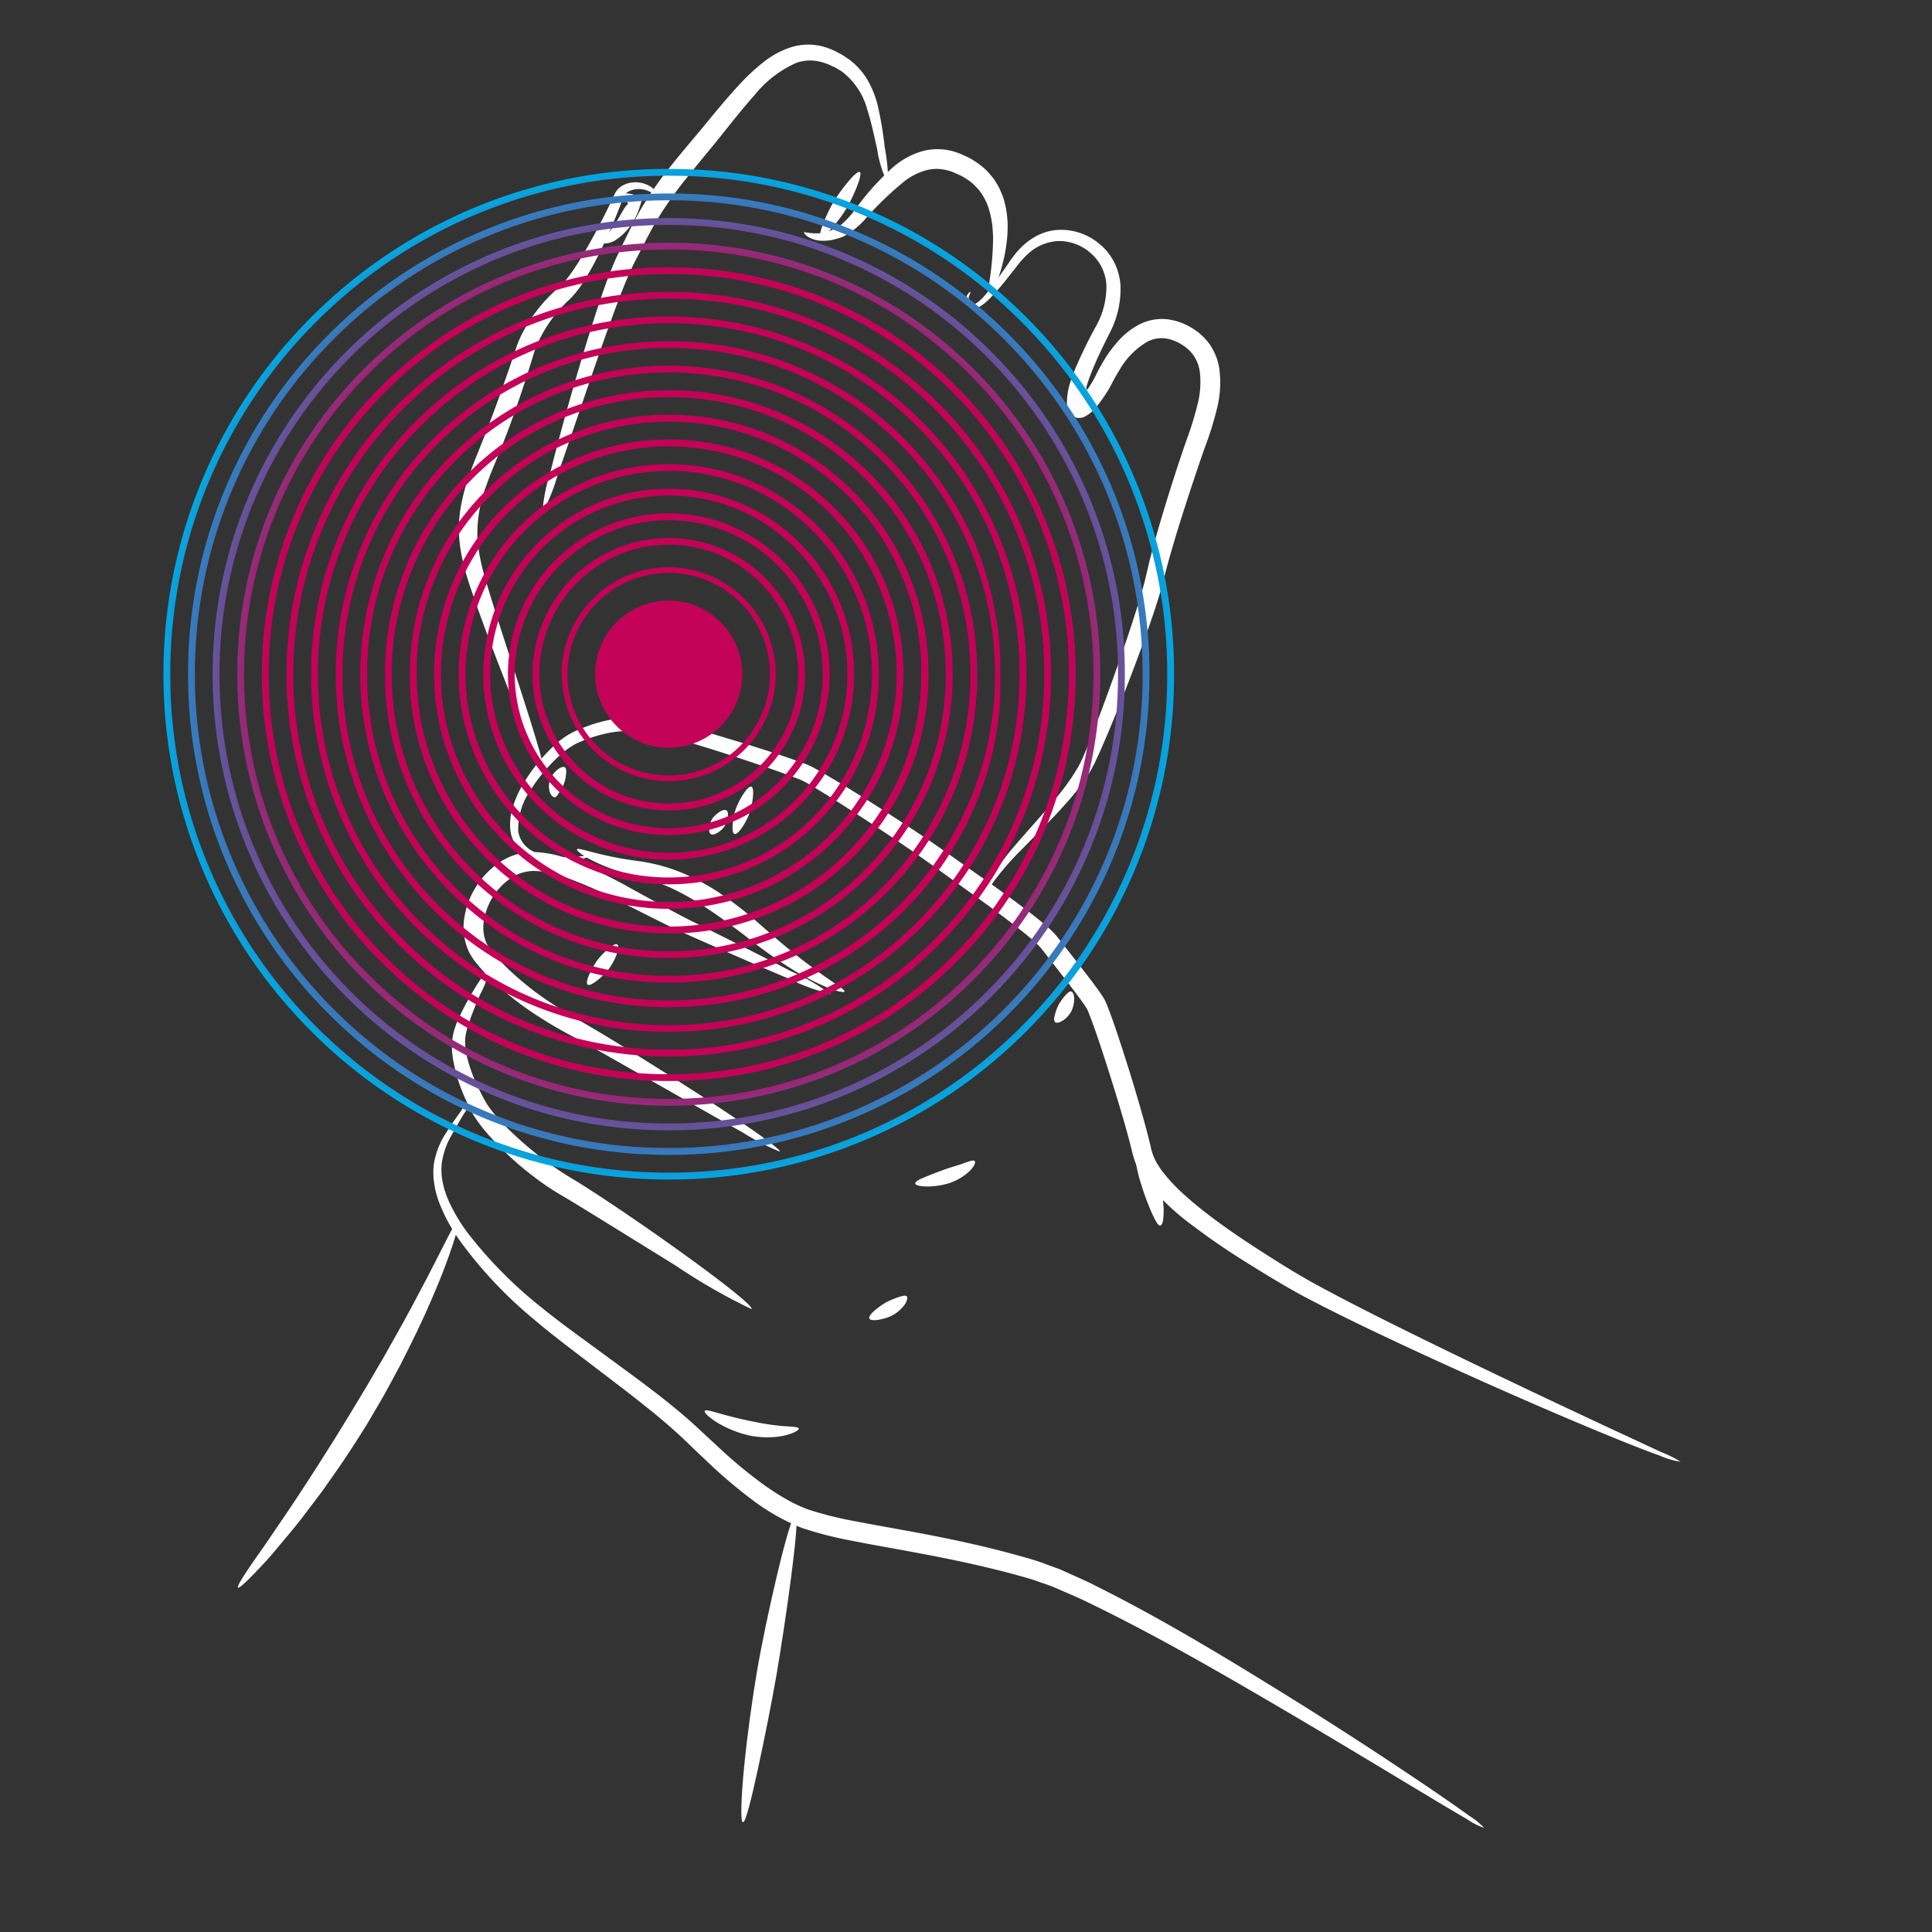 <svg xmlns="http://www.w3.org/2000/svg" xmlns:xlink="http://www.w3.org/1999/xlink" width="130" height="130" viewBox="0 0 130 130">
  <rect x="0" y="0" width="130" height="130" fill="#333333" stroke="none"/>
  <defs>
    <clipPath id="clip-path">
      <rect id="Rectangle_2574" data-name="Rectangle 2574" width="130" height="130" transform="translate(144 1339)" fill="none" stroke="#707070" stroke-width="1"/>
    </clipPath>
    <clipPath id="clip-path-2">
      <rect id="Rectangle_2541" data-name="Rectangle 2541" width="97.107" height="120" fill="#fff"/>
    </clipPath>
    <radialGradient id="radial-gradient" cx="0.5" cy="0.5" r="0.5" gradientUnits="objectBoundingBox">
      <stop offset="0" stop-color="#c40257"/>
      <stop offset="0.798" stop-color="#c40257"/>
      <stop offset="1" stop-color="#00a9e3"/>
    </radialGradient>
  </defs>
  <g id="Mask_Group_139" data-name="Mask Group 139" transform="translate(-144 -1339)" clip-path="url(#clip-path)">
    <g id="Group_25133" data-name="Group 25133">
      <g id="Group_25128" data-name="Group 25128" transform="translate(160 1342)">
        <g id="Group_25054" data-name="Group 25054" clip-path="url(#clip-path-2)">
          <path id="Path_7358" data-name="Path 7358" d="M16.456,39.042c.044-.08.433.033,1.065.2a23.17,23.17,0,0,0,2.5.513l.785.111c.275.046.555.1.836.161a11.962,11.962,0,0,1,1.666.512,14.8,14.8,0,0,1,2.808,1.488A25.346,25.346,0,0,1,28.66,44c.875.774,1.771,1.552,2.633,2.229s1.655,1.251,2.242,1.652.956.645.924.73-.49.007-1.169-.272A16.909,16.909,0,0,1,30.751,47a33.543,33.543,0,0,1-2.871-2.052c-.907-.7-1.787-1.34-2.5-1.816a18.923,18.923,0,0,0-2.547-1.466,13.261,13.261,0,0,0-1.479-.576c-.251-.083-.5-.154-.755-.222l-.766-.194a11.844,11.844,0,0,1-2.5-.954c-.6-.32-.921-.6-.875-.678" transform="translate(6.369 15.105)" fill="#fff"/>
          <path id="Path_7359" data-name="Path 7359" d="M91.995,82.715a5.536,5.536,0,0,1-1.437-.419c-.91-.322-2.208-.834-3.81-1.494-3.2-1.322-7.62-3.236-12.518-5.5-2.448-1.139-5.02-2.347-7.6-3.708-1.3-.7-2.537-1.461-3.787-2.237s-2.47-1.6-3.645-2.493a16.276,16.276,0,0,1-3.229-3.077c-.11-.161-.215-.326-.322-.488a5.853,5.853,0,0,1-.279-.533,3.657,3.657,0,0,1-.214-.585l-.046-.15-.031-.125-.058-.246c-.164-.656-.344-1.311-.531-1.956-.373-1.29-.764-2.544-1.15-3.747s-.773-2.372-1.175-3.408l-.075-.183-.064-.133c-.058-.1-.135-.211-.215-.327-.161-.233-.341-.474-.523-.717-.365-.485-.75-.983-1.146-1.493s-.795-1.017-1.2-1.543a6.551,6.551,0,0,0-.662-.63c-.251-.215-.515-.429-.784-.641-1.082-.85-2.247-1.7-3.44-2.555s-2.421-1.753-3.651-2.613c-1.246-.861-2.525-1.713-3.817-2.551-.645-.419-1.3-.835-1.946-1.243l-.979-.6c-.164-.1-.326-.194-.486-.284a4.026,4.026,0,0,0-.459-.227c-1.393-.547-2.862-1.036-4.282-1.506s-2.842-.911-4.224-1.287a13.173,13.173,0,0,0-2.032-.419,7.758,7.758,0,0,0-1.966.014,8.644,8.644,0,0,0-1.846.488c-.15.057-.3.114-.445.175a3.182,3.182,0,0,0-.391.189,5.078,5.078,0,0,0-.724.5,11.14,11.14,0,0,0-2.236,2.581,4.579,4.579,0,0,0-.813,2.72,1.767,1.767,0,0,0,.516,1.035,2.212,2.212,0,0,0,.947.526,6.156,6.156,0,0,0,1.841.2c1.038-.029,1.61-.143,1.62-.092a4.461,4.461,0,0,1-1.6.361,7.678,7.678,0,0,1-.891.037,4.679,4.679,0,0,1-1.071-.128,2.607,2.607,0,0,1-1.153-.57,2.241,2.241,0,0,1-.719-1.293,3.684,3.684,0,0,1,.123-1.583,6.779,6.779,0,0,1,.655-1.543,11.664,11.664,0,0,1,2.3-2.828,5.731,5.731,0,0,1,.818-.6,4.465,4.465,0,0,1,.472-.244c.15-.065.3-.13.461-.194a9.361,9.361,0,0,1,2.009-.584,10.477,10.477,0,0,1,4.36.33c1.423.355,2.853.775,4.3,1.221s2.9.906,4.385,1.462a5.218,5.218,0,0,1,.581.276c.178.1.35.193.517.291.34.2.674.4,1.007.6.666.4,1.325.813,1.982,1.225C38.529,39,39.826,39.84,41.1,40.7s2.484,1.742,3.7,2.591,2.383,1.694,3.505,2.562c.28.219.558.441.83.671a7.614,7.614,0,0,1,.816.775l.1.121.078.1.153.2.305.391.606.771c.4.51.789,1.011,1.165,1.509.189.251.372.5.552.756.09.13.18.262.273.419.046.083.089.176.13.264l.092.222c.44,1.132.81,2.283,1.2,3.5s.773,2.482,1.142,3.792c.186.656.366,1.323.531,2.013l.061.261.031.13.032.1a2.16,2.16,0,0,0,.141.4,3.923,3.923,0,0,0,.207.4l.254.4a11.792,11.792,0,0,0,1.344,1.493c.51.466,1.039.925,1.6,1.357,1.119.873,2.312,1.69,3.526,2.477s2.454,1.566,3.686,2.257c2.514,1.379,5.062,2.638,7.474,3.827,4.836,2.369,9.188,4.412,12.321,5.879,1.567.727,2.83,1.314,3.7,1.72a7.762,7.762,0,0,1,1.336.667" transform="translate(5.112 12.645)" fill="#fff"/>
          <path id="Path_7360" data-name="Path 7360" d="M15.521,37.069c-.118.055-.318-.111-.388-.4a1.384,1.384,0,0,1,.047-.8,1.683,1.683,0,0,1,.467-.624c.2-.168.415-.255.523-.175s.1.294.067.526a2.31,2.31,0,0,1-.419,1.111c-.1.148-.171.308-.3.363" transform="translate(5.843 13.565)" fill="#fff"/>
          <path id="Path_7361" data-name="Path 7361" d="M24.131,39.187c-.252-.09-.1-1.161.094-1.709s.789-1.57,1.04-1.48.068,1.255-.128,1.8-.755,1.475-1.007,1.384" transform="translate(9.291 13.934)" fill="#fff"/>
          <path id="Path_7362" data-name="Path 7362" d="M22.975,38.749c-.223-.148-.075-.767.107-1.04s.724-.7.947-.555.043.814-.139,1.089-.692.653-.916.506" transform="translate(8.851 14.372)" fill="#fff"/>
          <path id="Path_7363" data-name="Path 7363" d="M32.245,59.33a15.566,15.566,0,0,1-2.513-1.294c-1.53-.853-3.643-2.056-6.009-3.405l-3.7-2.1c-.638-.361-1.271-.706-1.923-1.056s-1.312-.732-1.942-1.136a20.543,20.543,0,0,1-3.461-2.717c-.252-.252-.492-.515-.721-.782l-.33-.409c-.111-.172-.227-.343-.32-.519a3.9,3.9,0,0,1-.341-2.175,5.3,5.3,0,0,1,.671-2.007A5.516,5.516,0,0,1,13.178,40a4.115,4.115,0,0,1,2.39-.832,7.156,7.156,0,0,1,2.44.465,30.826,30.826,0,0,1,4.307,2.04c1.375.749,2.708,1.5,4,2.15,2.624,1.3,4.985,2.487,6.675,3.369a14.526,14.526,0,0,1,2.674,1.542,14.615,14.615,0,0,1-2.895-1.072c-1.759-.738-4.177-1.792-6.858-2.987-1.352-.609-2.729-1.323-4.113-2.022A31.573,31.573,0,0,0,17.619,40.8a6.022,6.022,0,0,0-2.016-.358,2.85,2.85,0,0,0-1.651.612,4.319,4.319,0,0,0-1.647,2.839,2.628,2.628,0,0,0,.2,1.43c.058.105.128.2.187.309.094.121.19.241.287.363.2.24.415.479.642.712a20.2,20.2,0,0,0,3.2,2.606c.594.4,1.21.78,1.838,1.139s1.289.746,1.91,1.125c1.255.759,2.476,1.519,3.63,2.246,4.618,2.9,8.162,5.322,8.038,5.508" transform="translate(4.24 15.163)" fill="#fff"/>
          <path id="Path_7364" data-name="Path 7364" d="M18.969,43.651c.119.061.083.369-.043.7a3.985,3.985,0,0,1-.5.928c-.348.469-1.23,1.247-1.441,1.079s.325-1.2.664-1.66a5.039,5.039,0,0,1,.712-.738c.262-.218.487-.366.606-.305" transform="translate(6.558 16.894)" fill="#fff"/>
          <path id="Path_7365" data-name="Path 7365" d="M30.552,67.739a39.715,39.715,0,0,1-5.106-2.928c-1.4-.867-2.949-1.824-4.449-2.753l-2.186-1.348c-.351-.215-.691-.418-1.017-.608-.348-.2-.678-.411-.983-.615A21.768,21.768,0,0,1,12.9,56.073,11.546,11.546,0,0,1,11.98,54.9a6.09,6.09,0,0,1-.393-.677c-.107-.219-.211-.44-.307-.663a10.675,10.675,0,0,1-.838-2.762,4.725,4.725,0,0,1,0-1.419,5.327,5.327,0,0,1,.412-1.228,18.6,18.6,0,0,1,.963-1.819c.6-.995,1.032-1.563,1.11-1.519a6.275,6.275,0,0,1-.646,1.755c-.222.527-.488,1.155-.732,1.857a4.878,4.878,0,0,0-.265,1.067,3.993,3.993,0,0,0,.09,1.15,10.391,10.391,0,0,0,.909,2.448c.1.2.208.406.318.608a5.114,5.114,0,0,0,.343.533,11.012,11.012,0,0,0,.86,1.01,24,24,0,0,0,3.755,3.138c.286.19.587.381.906.574.341.2.689.42,1.039.645.7.448,1.429.929,2.163,1.426,1.469.99,2.966,2.036,4.3,3,2.676,1.921,4.716,3.537,4.583,3.713" transform="translate(4.022 17.35)" fill="#fff"/>
          <path id="Path_7366" data-name="Path 7366" d="M80.189,100.24a4.664,4.664,0,0,1-1.125-.573c-.7-.405-1.715-1.008-2.964-1.76-2.5-1.5-5.967-3.607-9.885-5.9s-8.28-4.818-12.638-6.919c-.541-.275-1.092-.5-1.637-.741-.272-.117-.542-.241-.814-.35s-.542-.193-.813-.287c-.527-.205-1.1-.35-1.655-.506s-1.112-.291-1.66-.427c-2.2-.531-4.307-.932-6.234-1.28-.964-.176-1.991-.356-3.071-.571a25.126,25.126,0,0,1-3.4-.867,14.113,14.113,0,0,1-3.317-1.87A32.844,32.844,0,0,1,28.02,75.69c-.474-.442-.942-.893-1.408-1.341s-.927-.873-1.418-1.293c-.974-.838-2-1.638-3.023-2.429L19.1,68.284c-1.013-.771-2.013-1.548-2.952-2.35a28.885,28.885,0,0,1-4.775-5.063,11.619,11.619,0,0,1-1.488-2.688c-.094-.225-.15-.461-.221-.685a6.5,6.5,0,0,1-.132-.687,4.526,4.526,0,0,1,0-1.321,5.358,5.358,0,0,1,.835-2.056c.34-.541.655-.985.918-1.343a5,5,0,0,1,.889-1.06,6.2,6.2,0,0,1-.664,1.208c-.226.38-.5.845-.8,1.393a5.153,5.153,0,0,0-.663,1.924,4.113,4.113,0,0,0,.054,1.165,5.989,5.989,0,0,0,.144.612c.075.2.133.413.229.617a11.232,11.232,0,0,0,1.494,2.475,29.149,29.149,0,0,0,4.78,4.783c.939.763,1.936,1.5,2.964,2.251l3.118,2.285c1.047.777,2.1,1.569,3.114,2.416.506.419,1.013.868,1.486,1.314l1.415,1.311a32.232,32.232,0,0,0,2.873,2.366c.491.348.989.67,1.493.959a9.726,9.726,0,0,0,1.52.713,24.222,24.222,0,0,0,3.211.795c1.061.207,2.086.386,3.053.562,1.932.348,4.073.766,6.309,1.323.558.144,1.122.29,1.691.451s1.14.316,1.723.547l.874.319c.284.118.559.25.841.373.559.252,1.129.5,1.672.785,4.408,2.2,8.72,4.82,12.591,7.217S73.96,95.83,76.38,97.47c1.208.82,2.174,1.493,2.83,1.971a4.6,4.6,0,0,1,.979.8" transform="translate(3.674 19.756)" fill="#fff"/>
          <path id="Path_7367" data-name="Path 7367" d="M39.661,47.988c-.1-.094-.062-.3,0-.527a3.4,3.4,0,0,1,.232-.627,4.34,4.34,0,0,1,.405-.576c.161-.191.318-.35.448-.325s.207.262.2.547a1.93,1.93,0,0,1-.2.809,1.775,1.775,0,0,1-.542.588c-.225.15-.448.2-.542.111" transform="translate(15.331 17.782)" fill="#fff"/>
          <path id="Path_7368" data-name="Path 7368" d="M28.98,67.477c.031.119-.454.377-1.142.506a5.99,5.99,0,0,1-2.122-.028,7.273,7.273,0,0,1-2.059-.787c-.638-.363-1.076-.766-1-.881s.6.064,1.271.25,1.455.368,1.984.466A16.353,16.353,0,0,0,27.8,67.3c.626.051,1.142.04,1.178.179" transform="translate(8.767 25.649)" fill="#fff"/>
          <path id="Path_7369" data-name="Path 7369" d="M36.864,54.166c.1.086-.075.441-.436.759a3.824,3.824,0,0,1-1.233.714,5.063,5.063,0,0,1-1.437.237c-.487.011-.879-.062-.895-.2s.332-.3.757-.474.929-.366,1.261-.484.807-.248,1.19-.383.691-.266.792-.172" transform="translate(12.722 20.958)" fill="#fff"/>
          <path id="Path_7370" data-name="Path 7370" d="M33.13,60.712c.055.036.074.119.044.246a1.175,1.175,0,0,1-.205.391,2.545,2.545,0,0,1-.731.637c-.463.269-1.491.494-1.6.24s.71-.845,1.121-1.086a5.453,5.453,0,0,1,.785-.333,2.677,2.677,0,0,1,.347-.1.324.324,0,0,1,.234.008" transform="translate(11.86 23.494)" fill="#fff"/>
          <path id="Path_7371" data-name="Path 7371" d="M45.28,59.277c-.1,0-.19-.122-.309-.332a9.037,9.037,0,0,1-.394-.846,18.742,18.742,0,0,1-.731-2.125c-.313-1.218-.7-3.72-.351-3.82s1.323,2.25,1.641,3.482a13.083,13.083,0,0,1,.361,2.253,4.857,4.857,0,0,1-.014.97c-.035.254-.114.418-.2.419" transform="translate(16.785 20.19)" fill="#fff"/>
          <path id="Path_7372" data-name="Path 7372" d="M38.05,9.4A7.714,7.714,0,0,1,37.3,7c-.178-.755-.354-1.666-.656-2.618a4.761,4.761,0,0,0-1.68-2.544c-.107-.082-.232-.143-.347-.216-.06-.035-.115-.074-.179-.1l-.193-.086a3.577,3.577,0,0,0-.781-.284,2.8,2.8,0,0,0-1.594.076A7.519,7.519,0,0,0,29.05,3.407c-.841.938-1.617,1.942-2.379,2.888s-1.508,1.821-2.143,2.629a26,26,0,0,0-1.956,2.745c-.312.516-.609,1.071-.91,1.652l-.454.886c-.153.3-.316.606-.444.893-.544,1.186-1.018,2.511-1.487,3.8s-.907,2.579-1.329,3.8c-.839,2.452-1.583,4.666-2.143,6.257a11.743,11.743,0,0,1-1.021,2.537,11.1,11.1,0,0,1,.524-2.686c.406-1.64,1.014-3.9,1.741-6.393.366-1.248.757-2.556,1.18-3.876s.857-2.644,1.418-3.953c.143-.338.293-.633.438-.936s.294-.6.438-.9c.294-.6.6-1.186.924-1.745a24.8,24.8,0,0,1,2.035-2.907c.653-.83,1.412-1.7,2.175-2.626s1.576-1.927,2.49-2.9a13.3,13.3,0,0,1,1.5-1.383A5.871,5.871,0,0,1,31.541.169,4.053,4.053,0,0,1,32.643,0a3.913,3.913,0,0,1,1.086.151,4.556,4.556,0,0,1,.96.4l.223.115c.074.04.141.092.212.137.139.1.283.179.412.287a4.742,4.742,0,0,1,1.228,1.479,6.783,6.783,0,0,1,.6,1.61,23.941,23.941,0,0,1,.451,2.734A12.946,12.946,0,0,1,38.05,9.4" transform="translate(5.716 0)" fill="#fff"/>
          <path id="Path_7373" data-name="Path 7373" d="M28.288,10.508c-.2-.137.43-1.586.878-2.336s1.523-2.125,1.753-1.989S30.448,7.923,30,8.671s-1.468,2-1.709,1.837" transform="translate(10.936 2.39)" fill="#fff"/>
          <path id="Path_7374" data-name="Path 7374" d="M39.909,15.006c-.094-.028-.036-.474.058-1.187a19.5,19.5,0,0,0,.222-2.776c0-.269-.028-.54-.047-.814a6.883,6.883,0,0,0-.148-.81,5.118,5.118,0,0,0-.252-.771L39.562,8.3a2.741,2.741,0,0,0-.215-.325l-.108-.158-.132-.137a3.416,3.416,0,0,0-.262-.268,3.585,3.585,0,0,0-.6-.427,2.97,2.97,0,0,0-.318-.176L37.6,6.667a2.067,2.067,0,0,0-.315-.119,1.726,1.726,0,0,0-.3-.079A2.712,2.712,0,0,0,35.7,6.49a4.214,4.214,0,0,0-1.423.7A21.5,21.5,0,0,0,31.6,9.764a5.589,5.589,0,0,1-1.43,1.162,3.178,3.178,0,0,1-.4.148c-.129.039-.257.068-.38.1a3.1,3.1,0,0,1-.7.062,1.821,1.821,0,0,1-.981-.286c-.2-.14-.265-.273-.232-.3a3.892,3.892,0,0,0,1.183.071,3.147,3.147,0,0,0,.563-.155c.1-.043.2-.082.3-.132a2.752,2.752,0,0,0,.3-.16A5.7,5.7,0,0,0,30.9,9.14a17.621,17.621,0,0,1,2.634-2.921,5.185,5.185,0,0,1,1.825-.989,3.854,3.854,0,0,1,1.911-.067,3.1,3.1,0,0,1,.424.115,2.926,2.926,0,0,1,.415.162l.413.187a4.041,4.041,0,0,1,.409.241,4.947,4.947,0,0,1,.789.609,5.118,5.118,0,0,1,.344.386l.168.2.137.222a3.678,3.678,0,0,1,.259.454l.205.477a5.78,5.78,0,0,1,.246.982,6.651,6.651,0,0,1,.09.967,8.933,8.933,0,0,1-.037.916,11.66,11.66,0,0,1-.66,2.864c-.254.692-.48,1.086-.56,1.061" transform="translate(10.633 1.964)" fill="#fff"/>
          <path id="Path_7375" data-name="Path 7375" d="M36.71,53.583a2,2,0,0,1,.336-1,14.345,14.345,0,0,1,1.7-2.311c.78-.922,1.769-1.971,2.763-3.2a14.2,14.2,0,0,0,1.4-2.007c.1-.183.182-.37.276-.558q.127-.3.258-.615.254-.628.506-1.279c.671-1.738,1.34-3.59,1.991-5.481.323-.946.641-1.9.939-2.862.15-.479.291-.959.418-1.433.068-.243.115-.459.175-.712s.115-.5.176-.749c.5-1.977,1.083-3.872,1.656-5.671.291-.9.576-1.769.874-2.611a21.758,21.758,0,0,0,.724-2.351,5.9,5.9,0,0,0,.146-2.275,2.654,2.654,0,0,0-.4-1.014,2.692,2.692,0,0,0-.839-.768,2.862,2.862,0,0,0-1.115-.4,2.09,2.09,0,0,0-1.129.208,5.142,5.142,0,0,0-1.925,1.949q-.2.314-.38.652l-.182.344a4.2,4.2,0,0,1-.218.388c-.075.122-.151.24-.23.356l-.182.262c-.074.1-.15.2-.225.3a2.593,2.593,0,0,1-.925.821.939.939,0,0,1-.419.08.69.69,0,0,1-.448-.193,1.322,1.322,0,0,1-.313-.92,4.442,4.442,0,0,1,.246-1.355c.094-.283.187-.538.294-.8a31.385,31.385,0,0,1,1.415-2.906,5.438,5.438,0,0,0,.7-2.7,3.043,3.043,0,0,0-1.085-2.242,3.214,3.214,0,0,0-2.231-.787,3.288,3.288,0,0,0-1.995.892,6.228,6.228,0,0,0-.707.788l-.637.81a17.78,17.78,0,0,1-1.168,1.351,4.057,4.057,0,0,1-.574.494,1.346,1.346,0,0,1-.325.164.912.912,0,0,1-.187.033.591.591,0,0,1-.208-.046.666.666,0,0,1-.334-.459.624.624,0,0,1,.087-.4c.112-.176.212-.226.226-.211s-.044.1-.1.269a.5.5,0,0,0-.011.3.452.452,0,0,0,.262.264c.04.011.04-.008.067,0a.7.7,0,0,0,.1-.033,1.136,1.136,0,0,0,.229-.148,3.973,3.973,0,0,0,.479-.492c.326-.388.671-.863,1.046-1.4l.585-.841a6.557,6.557,0,0,1,.737-.906,4.535,4.535,0,0,1,1.033-.768A3.567,3.567,0,0,1,41.4,9a3.982,3.982,0,0,1,2.826.871,3.874,3.874,0,0,1,1.039,1.237,4.065,4.065,0,0,1,.454,1.6,6.364,6.364,0,0,1-.728,3.226c-.473.945-.934,1.877-1.3,2.846-.092.237-.178.487-.247.716a.688.688,0,0,0-.021.121.179.179,0,0,0,.014.1c.022.037.069-.007.087-.031a.7.7,0,0,0,.058-.082l.011-.019c.006-.008,0,0,.044-.069.068-.105.136-.212.2-.319s.1-.184.168-.312l.184-.366c.128-.247.264-.491.409-.73a8.512,8.512,0,0,1,1.011-1.365,4.948,4.948,0,0,1,1.4-1.082A3.356,3.356,0,0,1,48.821,15a4.1,4.1,0,0,1,1.655.562,3.987,3.987,0,0,1,1.258,1.146,3.942,3.942,0,0,1,.621,1.523,7.085,7.085,0,0,1-.15,2.81,21.982,21.982,0,0,1-.775,2.5c-.294.821-.585,1.687-.881,2.575-.585,1.776-1.192,3.655-1.709,5.569-.062.24-.125.479-.182.717s-.128.513-.2.757c-.143.5-.3.988-.461,1.472-.323.971-.666,1.928-1.014,2.874-.7,1.891-1.425,3.733-2.158,5.465-.183.433-.37.859-.556,1.278-.1.208-.191.416-.287.621-.112.209-.219.42-.336.621a14.5,14.5,0,0,1-1.567,2.064C41,48.77,39.963,49.76,39.131,50.622a19.785,19.785,0,0,0-1.857,2.1c-.379.533-.506.874-.563.857" transform="translate(13.675 3.478)" fill="#fff"/>
          <path id="Path_7376" data-name="Path 7376" d="M24.2,7.754c-.047.031-.178-.157-.488-.359A1.576,1.576,0,0,0,23.1,7.16a1.517,1.517,0,0,0-.827.08.91.91,0,0,0-.366.241,1.047,1.047,0,0,0-.209.434c-.146.409-.315.834-.5,1.282-.372.893-.813,1.867-1.341,2.878a17.177,17.177,0,0,1-.9,1.527,6.257,6.257,0,0,1-.6.762l-.184.187-.155.148c-.1.094-.2.2-.3.3a9.113,9.113,0,0,0-1.831,2.83c-.051.132-.083.233-.13.386l-.13.429-.265.852c-.179.562-.359,1.114-.541,1.651-.362,1.072-.731,2.082-1.086,2.991-.176.454-.373.935-.581,1.434s-.408,1-.59,1.524a9.2,9.2,0,0,0-.6,3.355,10.32,10.32,0,0,0,.246,1.789c.13.6.308,1.2.494,1.812.369,1.217.756,2.419,1.125,3.565,1.487,4.579,2.68,8.247,2.505,8.31s-1.677-3.487-3.394-8c-.427-1.129-.868-2.318-1.289-3.537-.209-.608-.419-1.235-.584-1.887a11.3,11.3,0,0,1-.33-1.993,8.672,8.672,0,0,1,.118-2.007,12.9,12.9,0,0,1,.467-1.825c.187-.573.4-1.108.6-1.617q.3-.741.566-1.411c.348-.892.72-1.882,1.093-2.934q.277-.793.565-1.62c.094-.276.187-.556.283-.836l.141-.424c.044-.132.108-.315.171-.462A8.978,8.978,0,0,1,15.7,15.68a10.324,10.324,0,0,1,1.239-1.461c.118-.11.23-.221.354-.323l.173-.153.135-.126a5.341,5.341,0,0,0,.519-.612c.332-.445.634-.921.918-1.391.562-.947,1.056-1.878,1.484-2.727.214-.426.415-.832.588-1.21.044-.094.074-.173.15-.311a.785.785,0,0,1,.117-.165.711.711,0,0,1,.135-.139,1.421,1.421,0,0,1,.6-.316,1.881,1.881,0,0,1,1.085.028,1.684,1.684,0,0,1,.682.411c.305.313.351.555.32.569" transform="translate(4.155 2.586)" fill="#fff"/>
          <path id="Path_7377" data-name="Path 7377" d="M18.845,7.4c0-.065.108-.126.286-.157a1.477,1.477,0,0,1,.316-.018,1.654,1.654,0,0,1,.515.118,1.78,1.78,0,0,1,.286.144l.141.087c.01.007.028.014.033.024l-.011.035-.022.072c-.067.207-.133.411-.2.609l-.054.158c-.017.049-.029.068-.043.1-.029.062-.057.123-.085.182a3.124,3.124,0,0,1-.172.327,3.816,3.816,0,0,1-1.2,1.273,1.393,1.393,0,0,1-.78.232c-.225-.015-.344-.128-.315-.189s.121-.1.241-.182a2.2,2.2,0,0,0,.422-.394A9,9,0,0,0,19,8.588c.055-.085.108-.184.172-.286.031-.051.064-.1.1-.157.014-.022.039-.061.046-.069l.018-.018c.025-.024.058-.055.1-.1.029-.026.028-.036.025-.05a.161.161,0,0,0-.015-.043c.012-.051-.248-.18-.372-.252-.139-.08-.23-.148-.226-.216" transform="translate(6.791 2.796)" fill="#fff"/>
          <path id="Path_7378" data-name="Path 7378" d="M.011,81.763c-.071-.06.219-.556.739-1.325.258-.387.581-.835.934-1.341s.728-1.076,1.139-1.667c1.626-2.376,3.5-5.322,4.78-7.442l1.064-1.764,1.186-2.028c.8-1.412,1.633-2.895,2.347-4.267C13.66,59.2,14.687,56.941,14.855,57s-.547,2.468-1.8,5.334c-.613,1.438-1.37,2.985-2.12,4.449-.386.727-.768,1.433-1.133,2.093l-1.054,1.8c-.663,1.067-1.472,2.346-2.38,3.618l-.677.963c-.237.313-.474.628-.709.94-.473.62-.927,1.236-1.4,1.792s-.9,1.089-1.307,1.562-.8.873-1.118,1.21c-.648.674-1.072,1.058-1.143,1" transform="translate(0 22.068)" fill="#fff"/>
          <path id="Path_7379" data-name="Path 7379" d="M24.533,92.007c-.18-.025-.122-1.677.085-3.767s.555-4.616.864-6.4c.606-3.568,2.222-10.595,2.593-10.523.352.068-.674,7.194-1.279,10.75-.308,1.778-.8,4.271-1.246,6.317s-.832,3.645-1.017,3.62" transform="translate(9.456 27.611)" fill="#fff"/>
        </g>
      </g>
      <path id="Union_20" data-name="Union 20" d="M-10272.233,86.326a33.846,33.846,0,0,1-10.808-7.284,33.918,33.918,0,0,1-7.287-10.807A33.819,33.819,0,0,1-10293,55a33.779,33.779,0,0,1,2.673-13.232,33.918,33.918,0,0,1,7.287-10.807,33.909,33.909,0,0,1,10.808-7.288A33.786,33.786,0,0,1-10259,21a33.779,33.779,0,0,1,13.232,2.673,33.909,33.909,0,0,1,10.808,7.288,33.862,33.862,0,0,1,7.284,10.807A33.761,33.761,0,0,1-10225,55a33.8,33.8,0,0,1-2.673,13.235,33.862,33.862,0,0,1-7.284,10.807,33.846,33.846,0,0,1-10.808,7.284A33.779,33.779,0,0,1-10259,89,33.786,33.786,0,0,1-10272.233,86.326Zm.179-62.231a33.479,33.479,0,0,0-10.662,7.185,33.475,33.475,0,0,0-7.188,10.662A33.333,33.333,0,0,0-10292.541,55a33.305,33.305,0,0,0,2.636,13.054,33.439,33.439,0,0,0,7.188,10.662,33.423,33.423,0,0,0,10.662,7.188A33.341,33.341,0,0,0-10259,88.536a33.323,33.323,0,0,0,13.054-2.633,33.412,33.412,0,0,0,10.662-7.188,33.441,33.441,0,0,0,7.188-10.662A33.379,33.379,0,0,0-10225.461,55a33.4,33.4,0,0,0-2.633-13.057,33.441,33.441,0,0,0-7.188-10.662,33.468,33.468,0,0,0-10.662-7.185A33.268,33.268,0,0,0-10259,21.459,33.285,33.285,0,0,0-10272.055,24.1Zm.463,60.706a32.269,32.269,0,0,1-10.28-6.934,32.2,32.2,0,0,1-6.932-10.278,32.153,32.153,0,0,1-2.543-12.59,32.141,32.141,0,0,1,2.543-12.59,32.212,32.212,0,0,1,6.932-10.281,32.2,32.2,0,0,1,10.28-6.93A32.147,32.147,0,0,1-10259,22.653a32.124,32.124,0,0,1,12.587,2.544,32.191,32.191,0,0,1,10.282,6.93,32.282,32.282,0,0,1,6.934,10.281,32.22,32.22,0,0,1,2.54,12.59,32.22,32.22,0,0,1-2.54,12.59,32.268,32.268,0,0,1-6.934,10.278,32.255,32.255,0,0,1-10.282,6.934A32.121,32.121,0,0,1-10259,87.342,32.143,32.143,0,0,1-10271.592,84.8Zm.183-59.181a31.657,31.657,0,0,0-10.136,6.831,31.8,31.8,0,0,0-6.832,10.136A31.681,31.681,0,0,0-10290.884,55a31.641,31.641,0,0,0,2.507,12.408,31.725,31.725,0,0,0,6.832,10.136,31.721,31.721,0,0,0,10.136,6.834,31.624,31.624,0,0,0,12.411,2.5,31.61,31.61,0,0,0,12.408-2.5,31.764,31.764,0,0,0,10.136-6.834,31.843,31.843,0,0,0,6.835-10.136,31.622,31.622,0,0,0,2.5-12.408,31.662,31.662,0,0,0-2.5-12.412,31.917,31.917,0,0,0-6.835-10.136,31.7,31.7,0,0,0-10.136-6.831A31.613,31.613,0,0,0-10259,23.113,31.627,31.627,0,0,0-10271.409,25.62Zm.463,57.656a30.619,30.619,0,0,1-9.756-6.576,30.629,30.629,0,0,1-6.576-9.755A30.55,30.55,0,0,1-10289.689,55a30.526,30.526,0,0,1,2.411-11.945,30.629,30.629,0,0,1,6.576-9.755,30.673,30.673,0,0,1,9.756-6.576A30.552,30.552,0,0,1-10259,24.31a30.548,30.548,0,0,1,11.945,2.412,30.646,30.646,0,0,1,9.752,6.576,30.552,30.552,0,0,1,6.577,9.755A30.474,30.474,0,0,1-10228.312,55a30.5,30.5,0,0,1-2.411,11.945,30.552,30.552,0,0,1-6.577,9.755,30.592,30.592,0,0,1-9.752,6.576A30.489,30.489,0,0,1-10259,85.688,30.492,30.492,0,0,1-10270.946,83.276Zm.179-56.131a30.165,30.165,0,0,0-9.61,6.477,30.236,30.236,0,0,0-6.477,9.607,30.077,30.077,0,0,0-2.375,11.77,30.048,30.048,0,0,0,2.375,11.767,30.162,30.162,0,0,0,6.477,9.607,30.165,30.165,0,0,0,9.61,6.48,30,30,0,0,0,11.77,2.375,30,30,0,0,0,11.764-2.375,30.046,30.046,0,0,0,9.61-6.48,30.16,30.16,0,0,0,6.48-9.607A30.043,30.043,0,0,0-10228.77,55a30.1,30.1,0,0,0-2.374-11.77,30.16,30.16,0,0,0-6.48-9.607,30.143,30.143,0,0,0-9.61-6.477A30.082,30.082,0,0,0-10259,24.77,30.086,30.086,0,0,0-10270.768,27.145Zm.467,54.606a28.928,28.928,0,0,1-9.229-6.222,28.908,28.908,0,0,1-6.223-9.229,28.886,28.886,0,0,1-2.282-11.3,28.9,28.9,0,0,1,2.282-11.3,28.93,28.93,0,0,1,6.223-9.226,28.929,28.929,0,0,1,9.229-6.222,28.841,28.841,0,0,1,11.3-2.283,28.834,28.834,0,0,1,11.3,2.283,28.931,28.931,0,0,1,9.228,6.222,28.927,28.927,0,0,1,6.222,9.226,28.833,28.833,0,0,1,2.283,11.3,28.817,28.817,0,0,1-2.283,11.3,28.9,28.9,0,0,1-6.222,9.229,28.931,28.931,0,0,1-9.228,6.222,28.834,28.834,0,0,1-11.3,2.283A28.841,28.841,0,0,1-10270.3,81.751Zm-8.905-46.958A28.392,28.392,0,0,0-10287.572,55a28.392,28.392,0,0,0,8.366,20.205A28.385,28.385,0,0,0-10259,83.574a28.389,28.389,0,0,0,20.205-8.369A28.4,28.4,0,0,0-10230.426,55a28.4,28.4,0,0,0-8.367-20.205A28.4,28.4,0,0,0-10259,26.424,28.387,28.387,0,0,0-10279.206,34.793Zm9.549,45.433a27.363,27.363,0,0,1-8.7-5.868,27.276,27.276,0,0,1-5.865-8.7A27.163,27.163,0,0,1-10286.378,55a27.191,27.191,0,0,1,2.153-10.658,27.3,27.3,0,0,1,5.865-8.7,27.363,27.363,0,0,1,8.7-5.868A27.2,27.2,0,0,1-10259,27.618a27.184,27.184,0,0,1,10.655,2.154,27.317,27.317,0,0,1,8.7,5.868,27.307,27.307,0,0,1,5.868,8.7A27.258,27.258,0,0,1-10231.62,55a27.23,27.23,0,0,1-2.15,10.655,27.284,27.284,0,0,1-5.868,8.7,27.317,27.317,0,0,1-8.7,5.868,27.24,27.24,0,0,1-10.655,2.15A27.252,27.252,0,0,1-10269.657,80.226Zm-8.379-44.262A26.741,26.741,0,0,0-10285.918,55a26.747,26.747,0,0,0,7.882,19.034A26.758,26.758,0,0,0-10259,81.916a26.753,26.753,0,0,0,19.035-7.883A26.755,26.755,0,0,0-10232.081,55a26.743,26.743,0,0,0-7.882-19.034A26.75,26.75,0,0,0-10259,28.078,26.761,26.761,0,0,0-10278.036,35.964Zm9.024,42.737a25.626,25.626,0,0,1-8.178-5.514,25.7,25.7,0,0,1-5.511-8.174A25.594,25.594,0,0,1-10284.722,55a25.594,25.594,0,0,1,2.021-10.013,25.7,25.7,0,0,1,5.511-8.174,25.68,25.68,0,0,1,8.178-5.514A25.587,25.587,0,0,1-10259,29.276a25.58,25.58,0,0,1,10.011,2.021,25.68,25.68,0,0,1,8.178,5.514,25.587,25.587,0,0,1,5.51,8.174A25.577,25.577,0,0,1-10233.277,55a25.577,25.577,0,0,1-2.022,10.013,25.587,25.587,0,0,1-5.51,8.174,25.626,25.626,0,0,1-8.178,5.514A25.52,25.52,0,0,1-10259,80.722,25.528,25.528,0,0,1-10269.012,78.7Zm-7.853-41.569a25.113,25.113,0,0,0-7.4,17.867,25.105,25.105,0,0,0,7.4,17.863,25.1,25.1,0,0,0,17.866,7.4,25.081,25.081,0,0,0,17.86-7.4,25.087,25.087,0,0,0,7.4-17.863,25.089,25.089,0,0,0-7.4-17.867,25.078,25.078,0,0,0-17.86-7.4A25.1,25.1,0,0,0-10276.864,37.132Zm3.407,37.11a24.216,24.216,0,0,1-5.234-5.4,24.025,24.025,0,0,1-3.338-6.828,24.121,24.121,0,0,1-1.037-7.016,23.94,23.94,0,0,1,1.892-9.368,24.02,24.02,0,0,1,5.157-7.651,24.039,24.039,0,0,1,7.647-5.157,23.946,23.946,0,0,1,9.306-1.892h.126a24.083,24.083,0,0,1,15.581,5.776,24.1,24.1,0,0,1,8.1,14.33,24.438,24.438,0,0,1,.324,3.963v.278a.214.214,0,0,0,0,.046v.112a23.926,23.926,0,0,1-1.551,8.088,23.982,23.982,0,0,1-4.014,6.867l-.082.1c-.006.007-.013.013-.021.023l-.065.076a.062.062,0,0,1-.013.017.058.058,0,0,0-.01.013l-.083.1-.014.013-.384.433a.547.547,0,0,1-.047.05l-.072.079a.143.143,0,0,1-.02.023l-.1.106-.029.03-.026.03c0,.007-.014.013-.021.023l-.076.083a.062.062,0,0,0-.02.02.092.092,0,0,0-.022.02l-.1.1c-.01.013-.02.023-.03.036s-.022.023-.036.033l-.1.106-.026.026-.036.036-.04.04-.022.023-.04.04-.04.04a.128.128,0,0,1-.026.023l-.076.079-.022.023c-.023.023-.054.05-.084.079l-.114.112q-.051.045-.1.089l-.013.01c-.03.03-.063.06-.1.093l-.006,0A23.978,23.978,0,0,1-10259,79.065,23.853,23.853,0,0,1-10273.457,74.242Zm-2.236-35.939a23.455,23.455,0,0,0-6.913,16.7c0,.146,0,.3,0,.44a23.489,23.489,0,0,0,6.911,16.252c.45.45.923.887,1.4,1.3a23.333,23.333,0,0,0,7.118,4.171,23.569,23.569,0,0,0,8.171,1.446,23.451,23.451,0,0,0,16.7-6.914A23.462,23.462,0,0,0-10235.395,55a23.475,23.475,0,0,0-6.911-16.7c-.452-.45-.923-.887-1.4-1.293a23.452,23.452,0,0,0-7.122-4.175,23.568,23.568,0,0,0-8.17-1.446A23.467,23.467,0,0,0-10275.693,38.3Zm16.848,39.108h-.219a22.324,22.324,0,0,1-15.2-6,22.346,22.346,0,0,1-7.08-14.684c-.042-.572-.065-1.151-.065-1.723a22.241,22.241,0,0,1,1.763-8.723,22.263,22.263,0,0,1,4.8-7.126,22.341,22.341,0,0,1,7.122-4.8,22.3,22.3,0,0,1,8.66-1.763h.126a22.322,22.322,0,0,1,15.614,6.394c0,.007.01.01.014.017l.089.086a.251.251,0,0,0,.029.03l.07.069.019.02.021.02.007.007a.571.571,0,0,0,.06.06l.056.056.04.046c.01.007.021.02.033.03l.076.079c.036.04.069.076.109.116l.115.126.034.033a.293.293,0,0,0,.028.033.08.08,0,0,1,.018.02l.125.136c.017.02.034.036.05.053a.1.1,0,0,0,.017.02c.006.007.01.013.017.02.023.023.043.046.063.069a.142.142,0,0,0,.019.023c.084.093.163.185.241.275l.011.013.01.01,0,.007c.05.06.1.119.152.179l-.044.05.05-.043s.007.01.011.013c.02.026.05.06.072.089l-.045.046h0l.049-.039a.962.962,0,0,1,.078.1l.011.01c0,.007.01.01.014.013a.258.258,0,0,0,.029.04c.013.017.022.03.037.046l.01.01c.095.119.205.258.317.4l.009.017.08.1c.03.036.053.073.079.106l.086.112c.119.162.245.337.38.536l.014.013c.021.033.043.066.063.1a.141.141,0,0,1,.015.023c.022.03.046.063.068.1l0,.007.072.109c.1.155.192.291.275.423l.076.116a.255.255,0,0,0,.026.043l.006.013c.014.02.026.043.04.063a.34.34,0,0,0,.026.043.49.49,0,0,0,.026.043l.1.159a.037.037,0,0,0,.01.017.235.235,0,0,1,.013.023c.06.1.12.205.179.308l.01.013c.006.013.014.023.021.036a.421.421,0,0,0,.023.04.562.562,0,0,0,.032.056l.036.063a.4.4,0,0,1,.026.053l.076.136c.014.026.026.046.04.069a.279.279,0,0,0,.021.04l.006.007c.007.017.014.03.021.043s.016.026.022.04l.033.063c.011.02.021.04.033.06s.023.046.033.069l.032.06c0,.007,0,.013.011.02a.039.039,0,0,0,.006.013l.076.149.04.079.07.139c.006.017.013.026.019.04l.023.043a.383.383,0,0,0,.021.046.318.318,0,0,1,.026.056c.014.026.026.056.042.086a.053.053,0,0,0,.011.017.163.163,0,0,0,.01.023c.01.02.016.04.026.06l.029.06a.159.159,0,0,1,.007.02l.06.129.011.017a.642.642,0,0,0,.025.063l.026.056c.008.013.014.03.021.043l0,.01c.013.03.026.06.04.086l.139.318.079.2c.029.076.063.149.092.225a.023.023,0,0,0,0,.01l.106.268a.057.057,0,0,0,.013.03c.006.023.014.043.02.06a.51.51,0,0,1,.024.06.054.054,0,0,1,0,.013.01.01,0,0,1,0,.007l.046.126c0,.01.007.013.007.017l0,.007c.068.189.139.384.205.579l.006.023.04.126,0,.007a.028.028,0,0,1,0,.013c.017.04.026.079.04.116l.007.02s0,.007,0,.007a.293.293,0,0,0,.022.073c0,.023.014.046.02.069l0,.01c.068.228.129.42.179.6a.16.16,0,0,1,0,.017.753.753,0,0,1,.023.089l.013.043a.03.03,0,0,1,0,.01l0,.01.038.149c.014.05.027.1.04.142v.013c.05.185.1.38.149.6a.022.022,0,0,0,0,.013v.013c.007.023.011.043.017.066s.01.04.014.06l0,.013c0,.007,0,.01,0,.017a.282.282,0,0,0,.014.056.392.392,0,0,0,.012.066c0,.01,0,.02.007.026,0,.026.01.05.014.073s.01.043.017.066v.013c.033.155.063.308.092.463,0,.01,0,.017,0,.023.007.04.013.079.021.119v.01a.121.121,0,0,1,.006.033c.007.036.017.079.023.119a.164.164,0,0,0,.007.04c.006.036.01.079.016.119a.125.125,0,0,1,.007.03c0,.02.008.043.01.063s.008.046.01.069l0,.023c.017.093.03.189.043.284l0,.033s0,.007,0,.01l.02.149v.013c.007.04.014.083.018.122l0,.007v.017a.048.048,0,0,1,0,.023l.017.122v.03l.02.159a.408.408,0,0,0,.007.063c0,.02,0,.043.007.063l.017.185a.124.124,0,0,1,0,.017v.01l.016.175c0,.017,0,.033,0,.05s0,.036.008.053l.012.215c0,.023,0,.046.008.073l.013.218v.02l0,.04c0,.033,0,.063.006.093v.026a.929.929,0,0,1,0,.106l0,.05a.082.082,0,0,1,0,.03c0,.036,0,.079,0,.122a.092.092,0,0,1,0,.03v.026c0,.036,0,.069,0,.106v.05c0,.036,0,.069,0,.1a.341.341,0,0,0,0,.056v.162a.227.227,0,0,0,0,.053v.427c0,.04,0,.079,0,.122v.182c0,.02,0,.033,0,.05v.073a.047.047,0,0,0,0,.02v.1c0,.01,0,.017,0,.023v.026c0,.026,0,.06,0,.089v.026a.078.078,0,0,1,0,.03l0,.083a.526.526,0,0,1,0,.066l0,.076v.06c0,.017,0,.03,0,.043a.208.208,0,0,0,0,.036l-.008.139c0,.013,0,.023,0,.036a.1.1,0,0,1,0,.03.719.719,0,0,1,0,.079l0,.06a.137.137,0,0,0,0,.04c0,.013,0,.03,0,.043l-.023.278a.078.078,0,0,1,0,.03.082.082,0,0,1,0,.026l-.006.083c0,.01,0,.02,0,.03a.1.1,0,0,1,0,.033l-.006.076a.078.078,0,0,1,0,.03v.026a.551.551,0,0,0-.01.079V57.4a.368.368,0,0,0-.007.056c0,.026-.006.05-.01.073l-.007.066c0,.013,0,.026,0,.04a.29.29,0,0,1-.007.036l-.006.063a.461.461,0,0,0-.008.073l0,.007c0,.017,0,.036-.008.053s-.006.056-.01.079a.572.572,0,0,0-.007.066.335.335,0,0,0-.01.073c-.006.026-.006.043-.01.06l-.013.083c0,.01,0,.02,0,.03s0,.02,0,.026a.562.562,0,0,1-.013.089l-.006.046a.2.2,0,0,0-.008.043.278.278,0,0,0-.006.04c0,.023-.006.04-.01.056-.026.182-.061.364-.093.546l0,.007v.013l-.049.251a.07.07,0,0,0,0,.026l-.026.129c0,.02-.01.04-.014.06a.321.321,0,0,1-.012.06.029.029,0,0,1,0,.013v.007c-.011.043-.017.079-.026.116v.01s0,0,0,.007a1.035,1.035,0,0,1-.026.116.129.129,0,0,1-.006.026c0,.02-.008.04-.011.056s-.01.036-.014.053l0,.013a.026.026,0,0,1,0,.017c0,.017-.006.033-.01.05a.264.264,0,0,0-.014.053c0,.013-.007.026-.009.04l-.024.093c0,.01,0,.013,0,.02a.1.1,0,0,1-.006.023l-.026.109a.077.077,0,0,0-.006.02c-.008.03-.014.066-.024.1l-.006.026c-.01.04-.02.073-.03.109l-.006.026-.03.1a.1.1,0,0,1-.01.036l-.03.109c0,.007,0,.013,0,.02-.011.033-.018.066-.03.1a.031.031,0,0,1,0,.017.022.022,0,0,1,0,.013c0,.017-.01.033-.013.05a.415.415,0,0,0-.014.046l-.012.04c0,.017-.011.033-.015.046a.255.255,0,0,0-.012.046l-.011.036c-.01.033-.02.063-.029.1l-.133.42c-.152.466-.324.943-.513,1.416l-.03.069-.072.182a.01.01,0,0,1,0,.007l-.053.126a.4.4,0,0,1-.023.056c-.009.023-.017.043-.026.063l-.017.04-.04.089s0,.007-.006.013l-.106.238a.014.014,0,0,1,0,.007.871.871,0,0,1-.051.106l0,.013-.053.109v.007l-.011.02c-.016.033-.032.066-.046.1l-.01.02c-.01.023-.022.053-.036.079l-.079.162c-.014.03-.03.06-.046.093l0,.01a.186.186,0,0,0-.01.02l-.007.013c-.018.03-.03.06-.046.089v0l-.123.238a.073.073,0,0,1-.01.017c-.2.394-.424.787-.655,1.174l-.036.063c-.01.017-.022.033-.032.053l-.008.01a.022.022,0,0,1-.007.013l-.056.086a.088.088,0,0,1-.017.03l0,.007q-.023.04-.05.079l-.022.033a.211.211,0,0,1-.023.04l-.019.036a.439.439,0,0,0-.03.04l-.047.073a.248.248,0,0,1-.02.036l-.05.076a.31.31,0,0,1-.026.04l-.026.036a.124.124,0,0,1-.023.036l-.022.036c-.015.026-.034.05-.051.076l-.01.017-.01.017a.55.55,0,0,0-.049.073l0,.007a.1.1,0,0,0-.014.017c0,.007-.01.013-.013.02s-.016.023-.023.036l-.026.036c-.006.01-.017.023-.026.036a.87.87,0,0,1-.05.073l-.1.146c-.013.02-.03.043-.047.069l-.029.04c-.017.023-.029.043-.047.066l-.016.023a.1.1,0,0,0-.017.023l-.155.215a.143.143,0,0,0-.023.026c-.007.01-.013.02-.021.03s-.02.026-.032.04l0,.01-.046.056-.115.155c-.01.013-.023.03-.037.046a.5.5,0,0,1-.047.06l-.1.132c-.151.192-.3.38-.459.562,0,.007-.007.007-.007.01l-.007.007-.068.083-.014.017c-.024.026-.047.053-.066.076-.007.007-.01.01-.01.013a.032.032,0,0,0-.013.013l-.061.069-.023.026-.062.073-.013.013a.051.051,0,0,0-.014.017l-.072.079s0,.007-.007.01c-.027.03-.05.053-.069.076a.182.182,0,0,1-.024.026l-.092.1a.3.3,0,0,1-.029.033c-.01.01-.02.023-.03.033a.24.24,0,0,0-.026.03l-.1.106c-.02.02-.036.04-.053.056s-.01.01-.016.013-.011.01-.014.017a.4.4,0,0,1-.033.033.228.228,0,0,1-.03.033l-.014.013a.036.036,0,0,1-.012.013c-.021.023-.047.046-.07.073-.007.007-.013.017-.021.023l-.068.069a.07.07,0,0,0-.017.017l-.04.04a.442.442,0,0,1-.036.04l-.018.013a.478.478,0,0,1-.038.04c-.015.013-.024.026-.037.036l-.092.093-.014.01a22.432,22.432,0,0,1-9.1,5.445l-.007,0c-.04.01-.08.023-.118.036l-.137.04-.122.036h-.007l-.378.106a.1.1,0,0,1-.025.007l-.395.1c-.079.02-.155.04-.231.056l-.277.063-.125.03-.021,0-.265.056c-.043.01-.086.017-.125.026h-.014c-.04.01-.083.017-.123.026l-.152.026a22.479,22.479,0,0,1-2.8.337l-.212.01c-.248.013-.5.02-.744.023h-.021c-.042,0-.082,0-.125,0Zm-15.677-37.937A21.828,21.828,0,0,0-10280.953,55a21.82,21.82,0,0,0,6.431,15.521c.42.417.856.824,1.307,1.2a21.709,21.709,0,0,0,6.619,3.884,21.885,21.885,0,0,0,7.6,1.343,21.81,21.81,0,0,0,15.525-6.431A21.805,21.805,0,0,0-10237.049,55a21.818,21.818,0,0,0-6.427-15.525c-.1-.1-.2-.192-.3-.288a21.84,21.84,0,0,0-15.229-6.14A21.81,21.81,0,0,0-10274.522,39.474Zm15.458,36.279a20.694,20.694,0,0,1-10.807-3.07,20.911,20.911,0,0,1-7.169-7.407A20.785,20.785,0,0,1-10279.759,55a20.785,20.785,0,0,1,2.719-10.278,20.911,20.911,0,0,1,7.169-7.407,20.728,20.728,0,0,1,10.807-3.073h.066a20.707,20.707,0,0,1,7.017,1.217,20.673,20.673,0,0,1,5.99,3.368,20.833,20.833,0,0,1,7.215,11.486,20.714,20.714,0,0,1,.533,4.687,20.621,20.621,0,0,1-6.081,14.678A20.615,20.615,0,0,1-10259,75.753Zm-14.29-35.108A20.175,20.175,0,0,0-10279.3,55a20.175,20.175,0,0,0,5.941,14.354c.295.291.6.582.923.867a20.133,20.133,0,0,0,6.232,3.768,20.281,20.281,0,0,0,7.2,1.307,20.181,20.181,0,0,0,14.354-5.941A20.18,20.18,0,0,0-10238.7,55c0-.152,0-.318-.006-.509a20.218,20.218,0,0,0-5.941-13.844A20.181,20.181,0,0,0-10259,34.7,20.179,20.179,0,0,0-10273.354,40.645Zm14.29,33.454a18.974,18.974,0,0,1-13.361-5.514,18.974,18.974,0,0,1-5.673-13.341c0-.079,0-.162,0-.245a18.989,18.989,0,0,1,5.594-13.507,18.977,18.977,0,0,1,13.507-5.6,18.983,18.983,0,0,1,13.511,5.6A18.989,18.989,0,0,1-10239.9,55a18.989,18.989,0,0,1-5.594,13.507A18.992,18.992,0,0,1-10259,74.1Zm-13.118-32.283A18.527,18.527,0,0,0-10277.642,55v.232a18.569,18.569,0,0,0,5.459,12.951c.33.331.674.648,1.021.949a18.451,18.451,0,0,0,5.656,3.348,18.589,18.589,0,0,0,6.5,1.161,18.521,18.521,0,0,0,13.183-5.458,18.544,18.544,0,0,0,5.461-12.951V55a18.517,18.517,0,0,0-5.461-13.183,18.616,18.616,0,0,0-8.771-4.939l-.095-.023a18.883,18.883,0,0,0-4.317-.5A18.53,18.53,0,0,0-10272.183,41.816Zm13.118,30.629a17.351,17.351,0,0,1-9.626-2.938l-.029-.013v-.007c-.04-.026-.087-.056-.129-.086l-.073-.053c-.029-.02-.063-.04-.092-.063l-.034-.023-.1-.069-.076-.056c-.04-.026-.076-.056-.116-.086l-.053-.04-.106-.079a.459.459,0,0,1-.062-.046l-.006,0-.051-.04-.114-.089-.091-.069-.277-.225c-.01-.01-.023-.017-.032-.026l-.1-.086c-.018-.013-.034-.03-.054-.043-.036-.033-.073-.063-.109-.1l-.046-.04c-.036-.033-.076-.066-.112-.1l-.04-.033c-.026-.026-.057-.053-.087-.079l-.1-.1c-.03-.026-.061-.053-.09-.083a.086.086,0,0,1-.013-.013l-.057-.053c-.03-.026-.057-.05-.082-.076l-.015-.013c-.05-.046-.1-.093-.143-.136l0-.007c-.05-.046-.1-.093-.143-.139l-.006-.007a17.469,17.469,0,0,1-4.969-10.106v-.013c-.011-.063-.021-.129-.027-.2V57a.89.89,0,0,0-.013-.1c0-.033,0-.066-.01-.1v-.026a1.89,1.89,0,0,1-.021-.2c0-.007,0-.017,0-.026-.006-.06-.01-.122-.013-.185l-.02-.255a.683.683,0,0,1,0-.089.787.787,0,0,1-.006-.086v-.023c0-.01,0-.017,0-.023l-.007-.179v-.023c0-.007,0-.013,0-.02,0-.073,0-.142-.007-.212v-.013l0-.225c0-.076,0-.149,0-.225a17.326,17.326,0,0,1,5.111-12.336,17.328,17.328,0,0,1,12.271-5.111h.066a17.278,17.278,0,0,1,7.56,1.72l.01.007c.053.023.105.05.162.079l.016.007s.01,0,.014.007l.176.089c.006,0,.006,0,.01,0l.175.093a.052.052,0,0,1,.017.007c.044.023.084.046.126.066l.312.172.1.06.072.043c.037.02.073.04.109.063l.023.013c.053.033.106.063.155.093l.026.017c.033.02.07.04.1.063l.08.05c.046.03.1.063.148.093l.03.02c.032.023.068.046.1.069l.042.023a.237.237,0,0,0,.03.023c.05.03.1.063.146.1l.027.02c.049.03.1.066.145.1l.077.053c.032.02.063.043.1.066l.075.053c.03.023.063.046.093.069l.063.043c.032.026.069.053.105.079l.08.06c.029.023.056.046.086.066a.123.123,0,0,1,.017.013l.016.01c.033.026.066.053.1.079l.036.026a.335.335,0,0,0,.03.023l.135.106a.082.082,0,0,0,.017.013l.014.013c.03.023.056.043.082.066l.076.063c.047.036.093.076.14.116l.016.013.137.116.026.023c.046.04.092.083.139.122.006,0,.006.007.013.01.05.046.1.089.146.132l.011.01.089.079.054.05-.038.053.044-.046.01.01c.036.033.076.073.115.109l.08.076c.032.03.063.06.093.086l.022.017v.01a17.326,17.326,0,0,1,5.24,12.24V55a17.343,17.343,0,0,1-5.107,12.336A17.321,17.321,0,0,1-10259,72.445Zm-11.465-29.908a16.936,16.936,0,0,0-5.4,11.055.053.053,0,0,1,0,.013l-.014.192v.013l0,.007a.747.747,0,0,1-.007.1c0,.033,0,.063-.006.1v.03c0,.026,0,.056,0,.086s0,.063-.006.093v.043a.541.541,0,0,0,0,.079c0,.03,0,.056,0,.086v.026a.082.082,0,0,0,0,.026l0,.155v.05c0,.076,0,.152,0,.232V55a17.13,17.13,0,0,0,.535,4.241,17.116,17.116,0,0,0,5.972,9.117A16.8,16.8,0,0,0-10259,71.982,17,17,0,0,0-10242.014,55c0-.122,0-.241,0-.361,0-.05,0-.1,0-.146l0-.079c0-.05,0-.089,0-.132l-.007-.093c0-.04,0-.079,0-.119a.422.422,0,0,1,0-.05.227.227,0,0,1,0-.053l-.023-.318c0-.04-.007-.076-.011-.116l-.006-.1c-.006-.04-.01-.086-.013-.129,0-.023,0-.05-.01-.073,0-.05-.008-.1-.014-.142l-.007-.073c0-.023-.006-.046-.01-.073s0-.046-.01-.073a.526.526,0,0,0-.006-.06c0-.03-.008-.053-.011-.079s-.007-.053-.01-.079l-.01-.05c0-.03-.007-.056-.01-.086s-.011-.056-.015-.086a.119.119,0,0,0,0-.013.042.042,0,0,0,0-.023.757.757,0,0,0-.014-.086.7.7,0,0,0-.013-.089c0-.007,0-.01,0-.013a.069.069,0,0,0,0-.02c-.011-.06-.021-.122-.03-.182a.042.042,0,0,1,0-.023l-.04-.205A17.007,17.007,0,0,0-10259,38.012,16.917,16.917,0,0,0-10270.529,42.537Zm23.37-.264h0Zm-21.885,24.908a15.827,15.827,0,0,1-5.425-9,15.891,15.891,0,0,1-.321-3.182,15.762,15.762,0,0,1,2.414-8.4,15.84,15.84,0,0,1,6.289-5.716,15.632,15.632,0,0,1,7.086-1.677h0a15.7,15.7,0,0,1,11.165,4.625A15.687,15.687,0,0,1-10243.208,55a15.674,15.674,0,0,1-4.625,11.165A15.688,15.688,0,0,1-10259,70.788,15.806,15.806,0,0,1-10269.044,67.182ZM-10274.33,55a15.442,15.442,0,0,0,.35,3.272,15.408,15.408,0,0,0,5.307,8.611,15.347,15.347,0,0,0,9.673,3.447A15.348,15.348,0,0,0-10243.669,55a15.332,15.332,0,0,0-.394-3.46,15.414,15.414,0,0,0-5.332-8.482,15.356,15.356,0,0,0-9.606-3.391A15.35,15.35,0,0,0-10274.33,55Zm6.209,10.8a14.155,14.155,0,0,1-4.794-8.3,14.389,14.389,0,0,1-.221-2.5A14.152,14.152,0,0,1-10259,40.864h0a14.144,14.144,0,0,1,9.12,3.338,14.149,14.149,0,0,1,4.79,8.3,14.23,14.23,0,0,1,.223,2.5,14.034,14.034,0,0,1-4.142,9.994,14.02,14.02,0,0,1-9.991,4.142A14.13,14.13,0,0,1-10268.121,65.8Zm-4.556-10.8a13.656,13.656,0,0,0,.278,2.752,13.729,13.729,0,0,0,4.7,7.8,13.677,13.677,0,0,0,8.693,3.126A13.691,13.691,0,0,0-10245.325,55a13.569,13.569,0,0,0-.431-3.414,13.787,13.787,0,0,0-4.806-7.341,13.534,13.534,0,0,0-8.439-2.921A13.693,13.693,0,0,0-10272.677,55Zm5.452,9.385a12.461,12.461,0,0,1-4.132-7.642,12.386,12.386,0,0,1-.122-1.743A12.494,12.494,0,0,1-10259,42.518h0a12.486,12.486,0,0,1,8.108,2.994,12.483,12.483,0,0,1,4.2,7.433,12.553,12.553,0,0,1,.169,2.054A12.492,12.492,0,0,1-10259,67.477,12.474,12.474,0,0,1-10267.225,64.384Zm-3.794-9.385A12.032,12.032,0,0,0-10259,67.017,12.032,12.032,0,0,0-10246.98,55a12.049,12.049,0,0,0-.376-3,12.125,12.125,0,0,0-4.225-6.454,11.914,11.914,0,0,0-7.42-2.567A12.032,12.032,0,0,0-10271.019,55Zm11.954,10.824A10.834,10.834,0,0,1-10269.822,55a10.832,10.832,0,0,1,10.758-10.824v0l.126,0A10.834,10.834,0,0,1-10248.175,55a10.837,10.837,0,0,1-10.764,10.824Zm-10.3-10.824a10.322,10.322,0,0,0,1.439,5.263l.006.013.014.02a.307.307,0,0,1,.017.033l.042.066a10.489,10.489,0,0,0,3.706,3.6,10.356,10.356,0,0,0,5.141,1.366A10.376,10.376,0,0,0-10248.637,55a10.18,10.18,0,0,0-.212-2.087A10.4,10.4,0,0,0-10259,44.635,10.379,10.379,0,0,0-10269.365,55Zm10.3,9.167a9.181,9.181,0,0,1-8.785-6.765,9.288,9.288,0,0,1-.317-2.4,9.179,9.179,0,0,1,9.166-9.17,9.2,9.2,0,0,1,5.749,2.025,9.216,9.216,0,0,1,3.186,5.075,9.158,9.158,0,0,1,.235,2.071,9.177,9.177,0,0,1-9.167,9.167Zm-8.644-9.167c0,.149,0,.3.01.447A8.687,8.687,0,0,0-10265,61.3a8.666,8.666,0,0,0,6,2.4,8.718,8.718,0,0,0,8.709-8.707,8.692,8.692,0,0,0-.247-2.071,8.793,8.793,0,0,0-3.047-4.747,8.612,8.612,0,0,0-5.415-1.892A8.718,8.718,0,0,0-10267.708,55Zm1.5,0a7.213,7.213,0,0,1,7.205-7.2,7.212,7.212,0,0,1,7.2,7.2,7.211,7.211,0,0,1-7.2,7.2A7.212,7.212,0,0,1-10266.2,55Zm.388,0a6.822,6.822,0,0,0,6.817,6.815,6.822,6.822,0,0,0,6.814-6.815,6.825,6.825,0,0,0-6.814-6.818A6.825,6.825,0,0,0-10265.815,55Zm1.862,0a4.961,4.961,0,0,1,4.955-4.955,4.958,4.958,0,0,1,4.949,4.955,4.957,4.957,0,0,1-4.949,4.952A4.96,4.96,0,0,1-10263.953,55Z" transform="translate(10448 1329.366)" fill="url(#radial-gradient)"/>
    </g>
  </g>
</svg>
